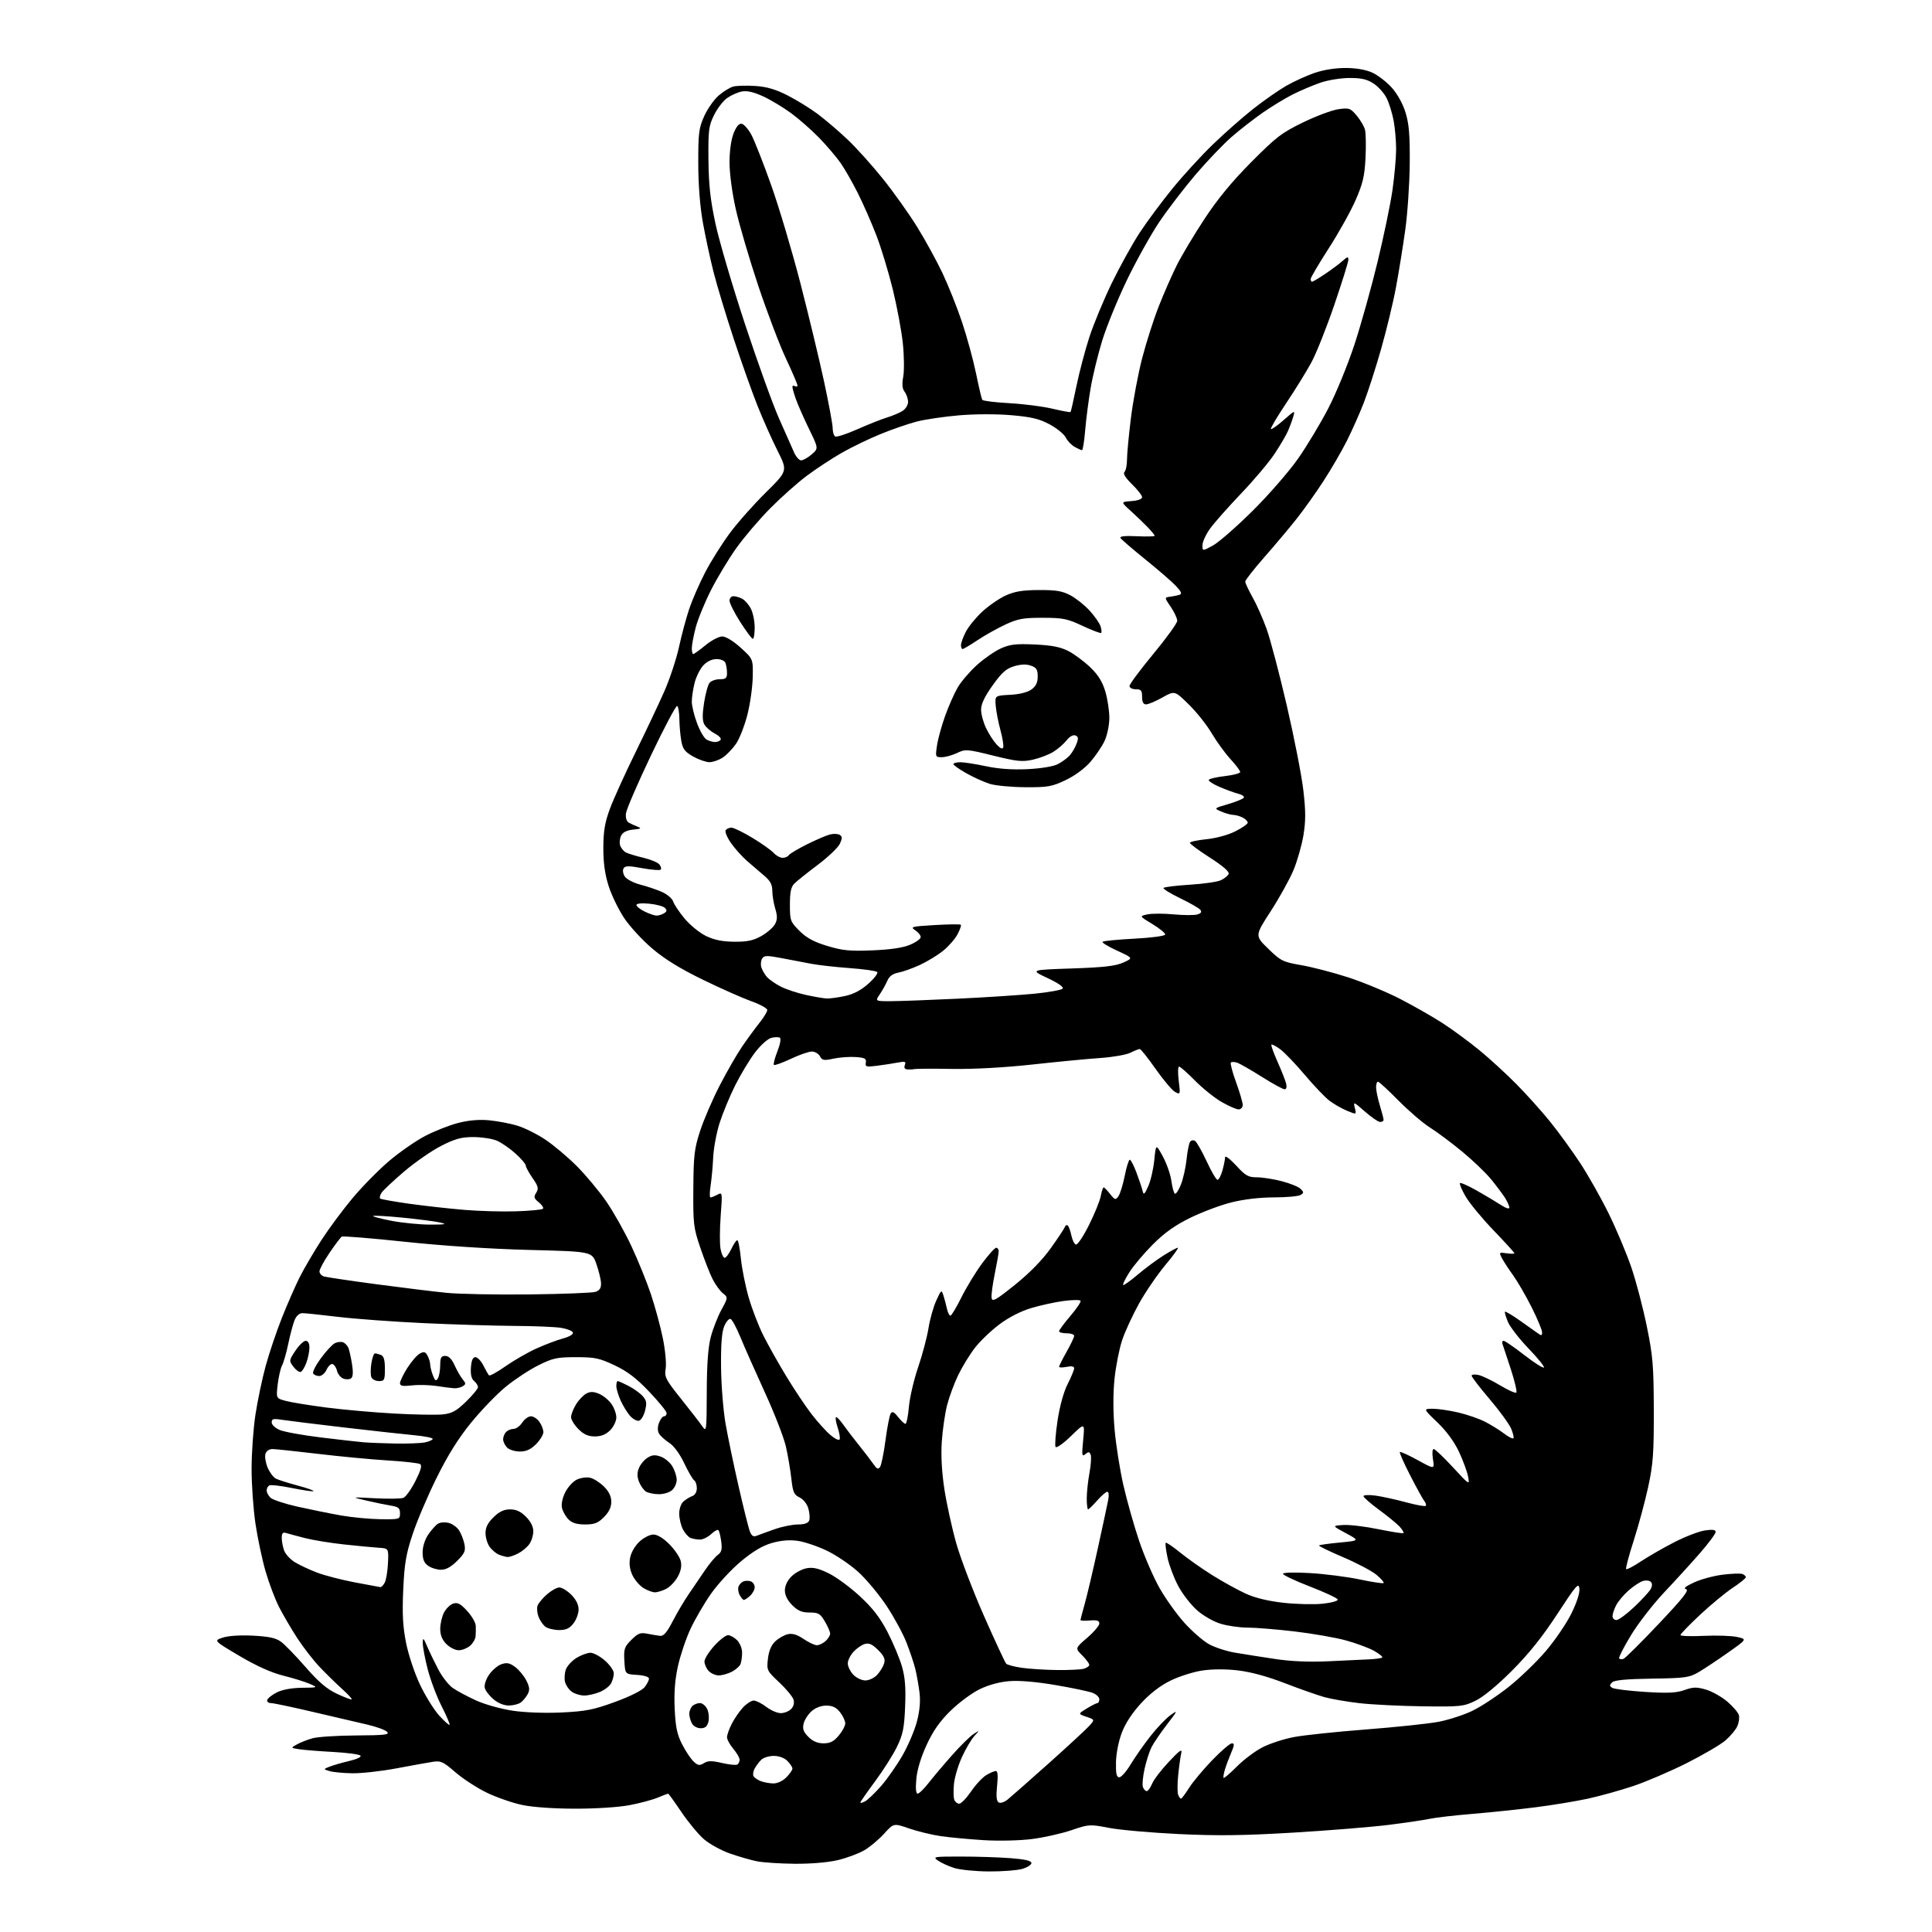 <?xml version="1.0" encoding="UTF-8" standalone="no"?>
<svg 
  version="1.1" 
  xmlns="http://www.w3.org/2000/svg" 
  xmlns:xlink="http://www.w3.org/1999/xlink" 
  xmlns:svg="http://www.w3.org/2000/svg"
  xmlns:rdf="http://www.w3.org/1999/02/22-rdf-syntax-ns#"
  xmlns:cc="http://creativecommons.org/ns#"
  xmlns:dc="http://purl.org/dc/elements/1.1/"
  viewBox="0 0 768 768"
  width="768"
  height="768"
>
<style>svg {background-color: white; }</style>"
<path stroke="none" fill="black" fill-rule="evenodd" d="M393.00,743.93C387.77,743.89 381.64,743.28 379.37,742.57C377.10,741.86 374.19,740.54 372.90,739.64C370.67,738.08 371.11,738.00 382.03,738.01C388.34,738.01 397.21,738.30 401.75,738.65C407.54,739.10 410.00,739.69 410.00,740.60C410.00,741.32 408.31,742.37 406.25,742.95C404.19,743.52 398.23,743.96 393.00,743.93zM316.00,740.88C310.23,740.82 303.48,740.39 301.00,739.91C298.52,739.42 293.66,738.03 290.19,736.81C286.72,735.59 282.08,733.05 279.89,731.17C277.69,729.29 273.66,724.43 270.92,720.38C268.18,716.32 265.78,713.00 265.59,713.00C265.40,713.00 263.55,713.71 261.47,714.58C259.39,715.45 254.35,716.80 250.26,717.58C245.97,718.40 236.83,718.99 228.66,718.98C220.05,718.97 211.77,718.39 207.53,717.49C203.69,716.68 197.39,714.49 193.53,712.63C189.66,710.76 184.05,707.11 181.05,704.52C176.20,700.31 175.20,699.85 172.05,700.35C170.10,700.65 163.59,701.82 157.58,702.95C151.57,704.08 143.70,704.96 140.08,704.90C136.46,704.85 132.38,704.46 131.00,704.04C128.50,703.28 128.50,703.28 131.00,702.28C132.38,701.73 135.90,700.71 138.83,700.02C141.97,699.28 143.79,698.39 143.27,697.87C142.77,697.37 137.90,696.73 132.44,696.43C126.97,696.14 120.93,695.65 119.02,695.36C115.53,694.82 115.53,694.82 118.02,693.43C119.38,692.67 122.16,691.57 124.20,691.00C126.23,690.42 134.04,689.91 141.56,689.87C153.14,689.80 155.00,689.58 153.84,688.41C153.08,687.65 149.55,686.37 145.98,685.55C142.42,684.74 132.75,682.48 124.50,680.54C116.25,678.59 108.67,677.00 107.67,677.00C106.66,677.00 106.01,676.44 106.23,675.75C106.44,675.06 108.17,673.71 110.06,672.75C112.21,671.66 115.94,670.97 120.00,670.92C126.50,670.84 126.50,670.84 123.07,669.34C121.18,668.52 116.43,667.04 112.51,666.07C107.82,664.89 101.89,662.22 95.15,658.23C84.92,652.18 84.92,652.18 88.58,650.97C90.81,650.24 95.55,649.94 100.65,650.20C107.04,650.54 109.70,651.13 111.77,652.67C113.27,653.79 117.65,658.31 121.50,662.72C126.68,668.66 129.92,671.42 133.97,673.32C136.98,674.73 139.61,675.72 139.81,675.52C140.01,675.32 138.27,673.43 135.93,671.33C133.59,669.22 129.62,665.33 127.09,662.67C124.57,660.02 120.55,654.84 118.16,651.17C115.78,647.50 112.52,641.93 110.92,638.80C109.33,635.66 106.91,629.27 105.56,624.61C104.21,619.94 102.40,611.42 101.55,605.68C100.70,599.94 100.00,590.13 100.01,583.87C100.01,577.62 100.69,568.00 101.52,562.50C102.35,557.00 104.18,548.25 105.59,543.06C107.01,537.88 109.93,529.19 112.10,523.75C114.26,518.32 117.43,511.09 119.14,507.69C120.85,504.29 124.72,497.68 127.74,493.00C130.77,488.32 136.38,480.77 140.21,476.20C144.04,471.64 150.52,465.05 154.61,461.57C158.70,458.08 165.12,453.61 168.89,451.63C172.66,449.64 178.62,447.29 182.12,446.39C186.39,445.30 190.48,444.95 194.50,445.34C197.80,445.66 202.82,446.61 205.65,447.47C208.48,448.32 213.48,450.81 216.76,453.00C220.04,455.19 225.65,459.91 229.24,463.50C232.83,467.09 238.11,473.42 240.98,477.56C243.84,481.70 248.33,489.68 250.96,495.29C253.59,500.91 257.10,509.55 258.76,514.50C260.41,519.46 262.54,527.29 263.48,531.92C264.43,536.55 264.94,541.99 264.62,544.01C264.07,547.39 264.55,548.32 270.76,556.10C274.47,560.74 278.26,565.65 279.20,567.01C280.83,569.40 280.90,568.87 280.95,553.46C280.98,542.43 281.48,535.58 282.53,531.53C283.38,528.30 285.28,523.43 286.75,520.71C289.44,515.77 289.44,515.77 287.33,514.07C286.17,513.13 284.34,510.59 283.25,508.43C282.16,506.27 279.98,500.68 278.39,496.00C275.68,488.03 275.51,486.56 275.61,472.50C275.70,459.21 276.01,456.59 278.33,449.50C279.76,445.10 283.25,437.01 286.08,431.53C288.91,426.05 292.92,419.07 295.00,416.03C297.08,412.99 300.18,408.75 301.89,406.61C303.60,404.47 305.00,402.17 305.00,401.50C305.00,400.82 302.19,399.27 298.75,398.04C295.31,396.82 286.65,392.98 279.50,389.50C270.55,385.16 264.27,381.30 259.37,377.14C255.44,373.82 250.38,368.33 248.12,364.95C245.87,361.57 243.07,355.81 241.92,352.15C240.45,347.52 239.82,342.92 239.84,337.00C239.86,330.37 240.44,326.96 242.45,321.50C243.88,317.65 248.45,307.56 252.62,299.08C256.78,290.59 261.95,279.66 264.10,274.78C266.25,269.89 268.86,261.98 269.91,257.20C270.95,252.41 272.79,245.57 273.99,242.00C275.19,238.43 278.04,231.92 280.31,227.54C282.58,223.16 286.99,216.15 290.09,211.96C293.19,207.77 299.65,200.49 304.43,195.77C313.12,187.19 313.12,187.19 309.06,179.13C306.83,174.69 303.25,166.64 301.09,161.23C298.94,155.83 294.66,143.78 291.59,134.45C288.52,125.13 284.93,113.22 283.61,108.00C282.29,102.78 280.40,94.00 279.41,88.50C278.27,82.18 277.59,73.53 277.57,65.00C277.55,52.94 277.80,50.94 279.90,46.24C281.19,43.35 283.78,39.65 285.64,38.01C287.51,36.37 290.16,34.75 291.54,34.40C292.92,34.05 296.85,33.95 300.28,34.18C304.76,34.47 308.32,35.51 313.00,37.89C316.57,39.70 321.98,43.03 325.00,45.28C328.02,47.54 333.38,52.11 336.90,55.44C340.42,58.77 346.77,65.84 351.02,71.14C355.27,76.44 361.35,84.99 364.54,90.14C367.73,95.29 372.27,103.55 374.62,108.50C376.97,113.45 380.49,122.27 382.44,128.11C384.39,133.94 386.89,143.09 387.99,148.44C389.09,153.80 390.20,158.52 390.46,158.94C390.73,159.36 395.56,159.96 401.22,160.27C406.87,160.58 414.59,161.57 418.37,162.47C422.14,163.36 425.38,163.96 425.55,163.78C425.72,163.61 426.78,158.97 427.90,153.48C429.03,147.99 431.34,139.22 433.04,134.00C434.74,128.78 438.76,119.10 441.97,112.50C445.18,105.90 450.15,96.93 453.00,92.57C455.86,88.20 461.70,80.33 465.98,75.07C470.26,69.80 477.53,61.86 482.13,57.42C486.73,52.98 493.94,46.62 498.15,43.30C502.36,39.98 508.29,35.84 511.32,34.10C514.35,32.37 519.41,30.06 522.57,28.98C526.07,27.77 530.89,27.01 534.91,27.02C539.11,27.04 542.95,27.70 545.50,28.87C547.70,29.87 551.17,32.54 553.21,34.80C555.46,37.30 557.63,41.20 558.71,44.71C560.11,49.24 560.48,53.65 560.39,65.00C560.33,72.97 559.52,84.90 558.60,91.50C557.68,98.10 556.02,108.33 554.92,114.24C553.83,120.15 551.16,131.17 549.01,138.74C546.85,146.31 543.75,155.94 542.11,160.15C540.47,164.36 537.47,171.11 535.44,175.15C533.42,179.19 529.28,186.32 526.25,191.00C523.22,195.68 518.44,202.42 515.62,205.99C512.81,209.56 507.01,216.46 502.75,221.31C498.49,226.16 495.00,230.61 495.00,231.20C495.00,231.78 496.30,234.56 497.89,237.38C499.49,240.20 502.00,245.88 503.49,250.00C504.98,254.12 508.59,267.85 511.53,280.50C514.46,293.15 517.42,308.28 518.10,314.13C519.07,322.48 519.07,326.33 518.13,332.07C517.46,336.09 515.67,342.35 514.14,345.99C512.61,349.62 508.54,356.95 505.09,362.28C498.82,371.96 498.82,371.96 504.14,377.13C509.13,381.99 509.92,382.39 517.28,383.67C521.59,384.41 529.96,386.59 535.88,388.50C541.79,390.42 551.04,394.25 556.42,397.01C561.81,399.78 569.43,404.12 573.36,406.66C577.29,409.20 583.84,414.01 587.93,417.35C592.01,420.69 598.70,426.81 602.80,430.96C606.90,435.11 612.97,441.88 616.29,446.00C619.61,450.12 624.93,457.45 628.11,462.28C631.29,467.11 636.41,476.17 639.49,482.43C642.56,488.68 646.61,498.32 648.49,503.83C650.37,509.35 653.13,519.85 654.62,527.18C657.04,538.98 657.36,542.79 657.41,560.50C657.45,577.66 657.14,581.99 655.20,591.00C653.95,596.77 651.36,606.39 649.43,612.38C647.50,618.36 646.14,623.48 646.42,623.75C646.69,624.03 649.38,622.62 652.38,620.62C655.39,618.63 661.37,615.20 665.67,613.00C669.98,610.79 675.41,608.71 677.75,608.37C680.81,607.92 682.00,608.09 682.00,608.99C682.00,609.67 679.20,613.44 675.78,617.37C672.37,621.29 665.95,628.33 661.53,633.01C657.12,637.69 651.18,645.34 648.35,650.01C645.52,654.68 643.40,658.82 643.63,659.21C643.87,659.59 644.65,659.69 645.37,659.41C646.09,659.14 652.38,652.89 659.34,645.53C668.99,635.33 671.59,632.05 670.25,631.73C669.04,631.43 670.02,630.60 673.41,629.04C676.11,627.79 681.23,626.41 684.79,625.96C688.35,625.52 691.88,625.40 692.63,625.69C693.38,625.98 694.00,626.55 694.00,626.97C694.00,627.38 691.64,629.29 688.75,631.21C685.86,633.13 680.01,637.96 675.75,641.95C671.49,645.94 668.00,649.54 668.00,649.96C668.00,650.38 672.16,650.52 677.25,650.28C682.34,650.04 688.30,650.23 690.50,650.72C694.50,651.59 694.50,651.59 687.00,656.88C682.88,659.79 677.64,663.27 675.36,664.62C671.53,666.88 670.09,667.08 656.66,667.28C646.34,667.44 641.72,667.88 640.81,668.79C639.75,669.85 639.77,670.24 640.92,670.95C641.70,671.43 647.55,672.15 653.92,672.56C663.02,673.13 666.38,672.97 669.61,671.82C673.06,670.59 674.41,670.56 678.14,671.64C680.57,672.35 684.40,674.51 686.66,676.44C688.91,678.37 690.97,680.78 691.24,681.81C691.51,682.84 691.23,684.82 690.61,686.20C690.00,687.59 687.88,690.12 685.91,691.83C683.93,693.54 676.95,697.62 670.41,700.91C663.86,704.20 654.30,708.29 649.16,710.01C644.03,711.72 635.93,713.97 631.16,715.01C626.40,716.04 617.10,717.57 610.50,718.41C603.90,719.25 592.65,720.43 585.50,721.03C578.35,721.62 570.70,722.50 568.50,722.98C566.30,723.46 558.88,724.56 552.00,725.42C545.12,726.28 528.00,727.67 513.96,728.50C494.17,729.68 483.91,729.80 468.46,729.06C457.48,728.53 445.02,727.42 440.77,726.60C433.23,725.14 432.87,725.16 425.88,727.54C421.93,728.88 414.84,730.47 410.10,731.06C405.26,731.67 396.91,731.86 391.00,731.49C385.23,731.13 377.57,730.42 374.00,729.90C370.43,729.38 364.74,728.00 361.37,726.84C355.25,724.72 355.25,724.72 351.46,728.91C349.37,731.22 345.82,734.19 343.57,735.51C341.32,736.83 336.55,738.60 332.99,739.44C329.12,740.35 322.26,740.93 316.00,740.88zM343.91,716.05C344.96,715.48 347.83,712.73 350.28,709.93C352.73,707.13 356.58,701.61 358.83,697.67C361.08,693.72 363.65,687.65 364.54,684.16C365.63,679.90 365.95,676.12 365.50,672.66C365.14,669.82 364.40,665.70 363.87,663.50C363.33,661.30 361.76,656.58 360.36,653.00C358.97,649.42 355.40,642.84 352.42,638.36C349.45,633.88 344.43,627.85 341.26,624.95C338.09,622.05 332.45,618.22 328.71,616.43C324.98,614.64 319.72,612.87 317.02,612.50C313.71,612.05 310.36,612.34 306.74,613.39C303.03,614.47 299.22,616.75 294.43,620.76C290.62,623.96 285.31,629.71 282.63,633.54C279.95,637.37 276.29,643.65 274.49,647.50C272.69,651.35 270.44,658.02 269.49,662.32C268.29,667.78 267.90,672.91 268.20,679.32C268.55,686.66 269.15,689.50 271.21,693.50C272.63,696.25 274.69,699.32 275.80,700.32C277.49,701.85 278.13,701.94 279.82,700.88C281.42,699.88 282.92,699.87 287.01,700.81C289.85,701.47 292.59,701.75 293.09,701.44C293.59,701.13 294.00,700.27 294.00,699.52C294.00,698.77 292.88,696.82 291.50,695.18C290.12,693.55 289.00,691.47 289.00,690.57C289.00,689.66 289.85,687.25 290.90,685.21C291.94,683.17 293.94,680.26 295.35,678.75C296.75,677.24 298.67,676.00 299.61,676.00C300.54,676.00 302.79,677.12 304.59,678.50C306.39,679.88 308.99,681.00 310.36,681.00C311.73,681.00 313.58,680.28 314.46,679.39C315.47,678.39 315.83,676.99 315.44,675.64C315.09,674.47 312.54,671.38 309.77,668.78C304.85,664.18 304.75,663.95 305.26,659.42C305.61,656.32 306.57,654.01 308.14,652.50C309.44,651.26 311.68,649.97 313.13,649.63C315.00,649.20 316.81,649.74 319.42,651.51C321.44,652.88 323.82,654.00 324.72,654.00C325.61,654.00 327.17,653.26 328.17,652.35C329.18,651.43 330.00,650.11 330.00,649.40C330.00,648.69 329.06,646.51 327.90,644.56C326.06,641.43 325.32,641.00 321.82,641.00C318.76,641.00 317.17,640.33 314.92,638.08C313.02,636.17 312.00,634.13 312.00,632.21C312.00,630.38 312.98,628.29 314.61,626.66C316.05,625.22 318.75,623.76 320.62,623.41C323.18,622.93 325.35,623.43 329.42,625.42C332.39,626.87 337.96,630.96 341.79,634.51C346.92,639.26 349.82,643.02 352.79,648.73C355.00,653.00 357.58,659.15 358.52,662.38C359.79,666.77 360.11,670.83 359.80,678.38C359.46,686.87 358.94,689.43 356.61,694.28C355.08,697.46 351.16,703.65 347.91,708.04C344.66,712.42 342.00,716.25 342.00,716.54C342.00,716.83 342.86,716.61 343.91,716.05zM381.31,717.00C382.07,717.00 384.19,714.80 386.03,712.11C387.86,709.42 390.59,706.49 392.09,705.61C393.58,704.72 395.29,704.00 395.89,704.00C396.61,704.00 396.77,705.95 396.36,709.86C395.93,713.99 396.11,715.95 396.97,716.48C397.67,716.91 399.20,716.43 400.52,715.37C401.79,714.34 409.06,707.94 416.67,701.15C424.28,694.35 431.57,687.62 432.88,686.19C435.25,683.60 435.25,683.60 431.88,682.45C428.50,681.30 428.50,681.30 432.00,679.15C433.93,677.97 435.84,677.01 436.25,677.00C436.66,677.00 437.00,676.31 437.00,675.48C437.00,674.64 435.78,673.49 434.28,672.92C432.79,672.35 426.15,670.96 419.53,669.83C411.96,668.54 405.18,667.96 401.24,668.28C397.29,668.59 392.94,669.78 389.40,671.51C386.32,673.01 381.13,676.86 377.87,680.05C373.58,684.24 370.95,688.00 368.36,693.60C366.10,698.48 364.58,703.50 364.25,707.17C363.91,710.93 364.10,713.00 364.78,713.00C365.36,713.00 367.32,711.09 369.14,708.75C370.96,706.41 375.16,701.44 378.47,697.71C381.78,693.97 385.62,690.19 386.99,689.31C389.50,687.71 389.50,687.71 387.31,690.11C386.10,691.43 383.89,695.18 382.39,698.46C380.89,701.73 379.46,706.55 379.21,709.16C378.96,711.78 379.02,714.61 379.35,715.46C379.67,716.31 380.56,717.00 381.31,717.00zM469.46,715.00C469.74,715.00 471.18,713.09 472.65,710.75C474.12,708.41 478.25,703.46 481.82,699.75C485.40,696.04 488.94,693.00 489.68,693.00C490.76,693.00 490.71,693.73 489.41,696.75C488.53,698.81 487.40,701.82 486.92,703.43C486.43,705.05 486.20,706.54 486.41,706.74C486.62,706.95 489.03,704.88 491.76,702.14C494.50,699.41 499.09,695.97 501.97,694.52C504.85,693.06 510.42,691.26 514.35,690.51C518.28,689.76 531.17,688.40 543.00,687.49C554.83,686.57 567.77,685.21 571.76,684.46C575.75,683.71 581.83,681.74 585.26,680.09C588.69,678.45 595.17,674.18 599.67,670.61C604.16,667.05 610.82,660.63 614.47,656.35C618.11,652.08 622.69,645.36 624.63,641.43C626.82,636.99 628.04,633.22 627.83,631.47C627.54,628.96 626.54,630.12 619.07,641.57C613.14,650.65 607.78,657.36 601.07,664.09C595.11,670.06 589.61,674.59 586.50,676.09C581.79,678.36 580.58,678.49 565.61,678.29C556.87,678.17 545.62,677.62 540.61,677.06C535.60,676.49 529.25,675.40 526.50,674.64C523.75,673.87 516.63,671.37 510.68,669.07C503.65,666.36 497.09,664.58 491.97,664.00C487.06,663.44 481.71,663.47 477.79,664.08C474.33,664.61 468.73,666.40 465.34,668.05C461.32,670.00 457.27,673.10 453.68,676.98C450.15,680.79 447.37,685.01 445.96,688.72C444.67,692.09 443.70,697.00 443.62,700.50C443.53,705.09 443.84,706.50 444.93,706.50C445.72,706.50 447.74,704.21 449.43,701.41C451.12,698.60 454.64,693.57 457.26,690.21C459.88,686.86 463.48,683.08 465.26,681.82C468.33,679.63 468.26,679.82 463.89,685.51C461.36,688.80 458.60,692.85 457.76,694.50C456.92,696.15 455.67,700.05 454.98,703.16C454.29,706.28 453.99,709.54 454.33,710.41C454.66,711.29 455.35,712.00 455.85,712.00C456.35,712.00 457.31,710.67 457.98,709.05C458.65,707.43 461.66,703.49 464.67,700.30C469.05,695.65 470.02,694.99 469.55,697.00C469.23,698.38 468.69,702.28 468.35,705.67C468.00,709.07 468.00,712.55 468.33,713.42C468.66,714.29 469.17,715.00 469.46,715.00zM307.30,708.94C308.99,708.98 311.05,708.04 312.55,706.55C313.90,705.20 315.00,703.62 315.00,703.05C315.00,702.47 314.10,701.10 313.00,700.00C311.78,698.78 309.67,698.00 307.57,698.00C305.69,698.00 303.43,698.71 302.56,699.58C301.70,700.45 300.52,702.03 299.95,703.10C299.38,704.17 299.20,705.51 299.56,706.09C299.91,706.67 301.17,707.53 302.35,708.01C303.53,708.48 305.76,708.90 307.30,708.94zM327.37,693.00C330.00,693.00 331.44,692.27 333.41,689.92C334.83,688.23 336.00,686.04 336.00,685.06C336.00,684.07 335.07,682.08 333.93,680.63C332.42,678.72 330.93,678.00 328.48,678.00C326.40,678.00 324.15,678.86 322.59,680.25C321.21,681.49 319.79,683.71 319.44,685.20C318.95,687.28 319.39,688.48 321.36,690.45C323.11,692.20 324.99,693.00 327.37,693.00zM278.52,687.00C277.12,687.00 275.63,686.17 275.04,685.07C274.47,684.00 274.00,682.29 274.00,681.27C274.00,680.24 274.54,678.86 275.20,678.20C275.86,677.54 277.22,677.00 278.22,677.00C279.22,677.00 280.54,678.09 281.15,679.43C281.76,680.76 281.96,683.01 281.61,684.43C281.13,686.31 280.31,687.00 278.52,687.00zM178.70,685.64C178.92,685.41 177.51,682.07 175.54,678.22C173.58,674.37 171.08,667.72 169.99,663.45C168.89,659.18 168.03,654.51 168.06,653.09C168.10,650.82 168.32,650.99 169.82,654.50C170.76,656.70 172.75,660.82 174.24,663.66C175.73,666.50 178.30,669.79 179.95,670.97C181.61,672.14 185.80,674.39 189.27,675.97C192.81,677.57 199.24,679.36 203.92,680.05C208.82,680.77 216.83,681.05 223.38,680.73C232.88,680.27 235.95,679.67 244.50,676.54C250.35,674.41 255.22,671.98 256.23,670.70C257.18,669.49 257.97,667.96 257.98,667.30C257.99,666.58 256.11,665.99 253.25,665.80C248.50,665.50 248.50,665.50 248.20,660.23C247.92,655.47 248.20,654.65 250.98,651.87C253.58,649.27 254.57,648.88 257.28,649.42C259.05,649.77 261.35,650.16 262.40,650.28C263.79,650.44 265.11,648.92 267.40,644.49C269.10,641.19 271.96,636.35 273.75,633.74C275.54,631.13 278.44,626.86 280.21,624.25C281.97,621.64 284.27,618.88 285.32,618.11C286.83,617.02 287.12,615.91 286.70,612.78C286.41,610.61 285.90,608.57 285.58,608.25C285.26,607.92 283.95,608.64 282.68,609.83C281.41,611.02 279.42,612.00 278.27,612.00C277.11,612.00 275.44,611.72 274.54,611.38C273.65,611.04 272.27,609.48 271.46,607.93C270.66,606.37 270.00,603.57 270.00,601.70C270.00,599.71 270.72,597.69 271.75,596.81C272.71,595.98 274.29,595.02 275.25,594.68C276.28,594.32 277.00,593.04 277.00,591.59C277.00,590.23 276.53,588.83 275.96,588.47C275.39,588.12 273.60,585.06 271.99,581.67C270.18,577.85 267.88,574.74 265.96,573.50C264.26,572.40 262.45,570.74 261.93,569.82C261.35,568.76 261.37,567.17 261.98,565.57C262.51,564.15 263.41,563.00 263.98,563.00C264.54,563.00 265.00,562.44 265.00,561.75C265.00,561.06 261.89,557.23 258.09,553.24C252.98,547.86 249.41,545.14 244.34,542.74C238.29,539.88 236.51,539.50 228.99,539.50C221.39,539.50 219.77,539.85 213.99,542.74C210.42,544.52 204.61,548.34 201.07,551.24C197.53,554.13 191.34,560.55 187.30,565.50C182.19,571.77 178.02,578.44 173.54,587.50C170.00,594.65 165.70,604.77 163.98,610.00C161.38,617.87 160.75,621.65 160.29,632.03C159.86,641.56 160.13,646.60 161.41,653.03C162.34,657.75 164.79,665.10 166.94,669.64C169.06,674.11 172.48,679.63 174.54,681.91C176.60,684.19 178.47,685.87 178.70,685.64zM202.33,677.97C200.37,677.99 198.02,677.05 196.20,675.51C194.57,674.14 193.00,672.12 192.72,671.02C192.41,669.86 193.12,667.64 194.38,665.77C195.58,663.99 197.79,662.10 199.28,661.57C201.45,660.81 202.56,661.02 204.75,662.63C206.26,663.74 208.27,666.14 209.20,667.98C210.53,670.59 210.66,671.77 209.79,673.41C209.17,674.56 207.96,676.05 207.09,676.72C206.21,677.39 204.07,677.95 202.33,677.97zM232.25,674.00C230.71,674.00 228.50,673.34 227.34,672.52C226.18,671.71 224.95,669.94 224.61,668.59C224.27,667.24 224.44,664.98 224.97,663.57C225.51,662.16 227.42,660.10 229.23,659.00C231.03,657.91 233.50,657.01 234.72,657.00C235.93,657.00 238.52,658.40 240.47,660.10C242.41,661.81 244.00,664.09 244.00,665.17C244.00,666.25 243.51,668.04 242.92,669.15C242.33,670.26 240.31,671.81 238.45,672.58C236.59,673.36 233.80,674.00 232.25,674.00zM344.00,668.00C345.47,668.00 347.57,667.00 348.71,665.75C349.84,664.51 351.08,662.48 351.45,661.24C351.98,659.52 351.42,658.26 349.08,655.92C346.77,653.61 345.46,653.02 343.76,653.51C342.52,653.87 340.49,655.28 339.25,656.64C338.01,658.00 337.00,660.07 337.00,661.24C337.00,662.41 337.98,664.41 339.17,665.69C340.39,666.98 342.52,668.00 344.00,668.00zM285.70,666.00C284.39,666.00 282.57,665.18 281.65,664.17C280.74,663.17 280.02,661.48 280.04,660.42C280.06,659.36 281.81,656.59 283.93,654.25C286.04,651.91 288.50,650.00 289.39,650.00C290.27,650.00 291.90,650.90 293.00,652.00C294.10,653.10 295.00,655.31 295.00,656.92C295.00,658.52 294.72,660.56 294.38,661.46C294.04,662.35 292.48,663.73 290.93,664.54C289.37,665.34 287.02,666.00 285.70,666.00zM420.00,663.86C424.68,663.92 429.51,663.70 430.75,663.37C431.99,663.04 433.00,662.33 433.00,661.81C433.00,661.28 431.73,659.58 430.18,658.02C427.35,655.20 427.35,655.20 432.18,651.04C434.83,648.76 437.00,646.20 437.00,645.37C437.00,644.22 436.08,643.93 433.25,644.17C431.19,644.35 429.51,644.27 429.52,644.00C429.52,643.72 430.29,640.80 431.21,637.50C432.14,634.20 434.47,624.30 436.40,615.50C438.33,606.70 440.18,598.04 440.53,596.25C440.89,594.37 440.75,593.00 440.18,593.00C439.65,593.00 437.82,594.58 436.13,596.50C434.44,598.42 432.82,600.00 432.53,600.00C432.24,600.00 432.00,598.06 432.00,595.68C432.00,593.31 432.48,588.77 433.07,585.58C433.66,582.40 433.88,579.12 433.56,578.29C433.08,577.05 432.70,577.00 431.44,578.05C430.08,579.18 429.99,578.55 430.58,572.41C431.24,565.50 431.24,565.50 425.74,570.85C422.67,573.84 419.96,575.74 419.61,575.17C419.26,574.61 419.61,569.91 420.39,564.74C421.26,558.95 422.81,553.34 424.40,550.19C425.83,547.37 427.00,544.55 427.00,543.91C427.00,543.15 425.95,542.96 424.00,543.35C422.35,543.68 421.00,543.66 421.00,543.31C421.00,542.95 422.35,540.27 424.00,537.35C425.65,534.42 427.00,531.57 427.00,531.02C427.00,530.46 425.65,530.00 424.00,530.00C422.35,530.00 421.00,529.64 421.00,529.19C421.00,528.74 423.03,526.01 425.50,523.10C427.98,520.20 429.80,517.49 429.54,517.07C429.29,516.66 426.25,516.70 422.79,517.16C419.33,517.62 413.51,518.90 409.85,520.00C405.73,521.24 400.95,523.69 397.27,526.46C394.00,528.91 389.66,533.07 387.61,535.69C385.57,538.31 382.58,543.16 380.97,546.48C379.36,549.79 377.35,555.20 376.50,558.50C375.65,561.80 374.70,568.33 374.38,573.00C374.01,578.57 374.36,585.11 375.41,591.99C376.30,597.75 378.42,607.43 380.13,613.49C381.85,619.54 386.83,632.60 391.21,642.50C395.58,652.40 399.53,660.88 399.98,661.35C400.43,661.81 403.20,662.54 406.15,662.97C409.09,663.40 415.32,663.80 420.00,663.86zM528.00,660.38C534.33,660.08 541.62,659.73 544.21,659.62C546.81,659.50 549.17,659.17 549.45,658.88C549.74,658.59 548.28,657.40 546.20,656.23C544.12,655.07 539.07,653.19 534.96,652.07C530.86,650.95 521.65,649.35 514.51,648.51C507.36,647.68 499.00,647.00 495.94,647.00C492.87,647.00 488.10,646.33 485.33,645.50C482.43,644.65 478.39,642.34 475.82,640.08C473.37,637.91 469.97,633.52 468.29,630.32C466.60,627.12 464.71,622.07 464.09,619.10C463.47,616.14 463.15,613.51 463.39,613.27C463.63,613.03 466.25,614.81 469.21,617.22C472.17,619.63 477.94,623.69 482.04,626.24C486.14,628.80 492.06,632.06 495.18,633.49C498.90,635.19 504.10,636.45 510.18,637.13C515.31,637.70 522.34,637.87 525.80,637.50C529.33,637.13 531.96,636.38 531.77,635.82C531.59,635.27 526.61,632.95 520.72,630.67C514.82,628.39 510.00,626.11 510.00,625.61C510.00,625.08 514.48,624.96 520.75,625.32C526.66,625.67 535.55,626.81 540.50,627.85C545.45,628.90 549.73,629.54 550.00,629.28C550.27,629.02 549.02,627.56 547.21,626.04C545.40,624.52 539.42,621.36 533.92,619.01C528.42,616.67 524.10,614.56 524.33,614.34C524.55,614.11 528.28,613.59 532.62,613.18C540.50,612.42 540.50,612.42 535.00,609.46C529.50,606.50 529.50,606.50 534.00,606.21C536.48,606.06 542.77,606.81 548.00,607.89C553.22,608.96 557.68,609.66 557.91,609.43C558.13,609.20 557.46,608.06 556.41,606.90C555.36,605.75 551.69,602.73 548.25,600.21C544.81,597.68 542.00,595.22 542.00,594.75C542.00,594.27 544.14,594.17 546.75,594.52C549.36,594.88 554.80,596.07 558.84,597.16C562.88,598.26 566.43,598.91 566.73,598.60C567.04,598.30 566.81,597.47 566.24,596.77C565.67,596.07 563.13,591.48 560.61,586.57C558.09,581.66 556.22,577.44 556.46,577.20C556.71,576.96 559.91,578.42 563.59,580.44C570.27,584.11 570.27,584.11 569.62,580.06C569.26,577.76 569.38,576.00 569.91,576.00C570.42,576.00 573.86,579.26 577.54,583.25C584.15,590.39 584.24,590.45 583.60,587.00C583.24,585.08 581.62,580.66 580.00,577.18C578.10,573.12 575.03,568.93 571.39,565.43C565.73,560.00 565.73,560.00 569.62,560.01C571.75,560.02 576.33,560.70 579.78,561.51C583.24,562.33 587.96,563.96 590.28,565.14C592.60,566.32 595.97,568.41 597.78,569.78C599.58,571.16 601.29,572.04 601.59,571.75C601.88,571.46 601.47,569.71 600.68,567.86C599.88,566.01 596.03,560.74 592.12,556.14C588.20,551.54 585.00,547.37 585.00,546.87C585.00,546.37 586.24,546.24 587.75,546.58C589.26,546.92 593.12,548.78 596.32,550.70C599.51,552.63 602.41,553.92 602.76,553.57C603.11,553.22 602.12,549.02 600.56,544.22C599.00,539.42 597.52,534.94 597.26,534.25C597.00,533.56 597.21,533.00 597.72,533.00C598.24,533.00 601.91,535.53 605.88,538.61C609.86,541.70 613.38,543.95 613.72,543.61C614.06,543.28 611.32,539.89 607.65,536.08C603.97,532.27 600.27,527.50 599.42,525.47C598.58,523.44 598.05,521.62 598.25,521.42C598.45,521.22 601.01,522.73 603.94,524.78C606.87,526.83 610.11,529.12 611.13,529.87C612.76,531.06 613.00,531.03 613.00,529.60C613.00,528.70 611.15,524.25 608.88,519.73C606.61,515.20 603.30,509.48 601.52,507.00C599.73,504.52 597.72,501.43 597.03,500.12C595.84,497.83 595.91,497.76 598.90,498.20C600.60,498.45 602.00,498.44 602.00,498.18C602.00,497.92 598.28,493.83 593.73,489.10C589.18,484.37 584.19,478.33 582.64,475.67C581.09,473.02 580.07,470.60 580.36,470.31C580.66,470.01 583.73,471.38 587.20,473.36C590.66,475.33 594.96,477.90 596.75,479.07C598.59,480.27 600.00,480.70 600.00,480.06C600.00,479.44 599.23,477.71 598.30,476.21C597.36,474.72 594.85,471.38 592.73,468.78C590.60,466.18 585.41,461.21 581.18,457.73C576.96,454.25 571.22,449.96 568.43,448.21C565.64,446.46 560.02,441.64 555.94,437.51C551.87,433.38 548.19,430.00 547.77,430.00C547.34,430.00 547.00,431.01 547.01,432.25C547.02,433.49 547.69,436.71 548.51,439.41C549.33,442.11 550.00,444.70 550.00,445.16C550.00,445.62 549.39,446.00 548.64,446.00C547.89,446.00 545.17,444.14 542.59,441.87C538.06,437.88 537.92,437.83 538.57,440.43C539.25,443.13 539.25,443.13 535.43,441.53C533.33,440.66 530.19,438.85 528.45,437.53C526.71,436.20 522.30,431.58 518.65,427.25C515.00,422.93 510.62,418.36 508.93,417.10C507.23,415.85 505.65,415.02 505.41,415.25C505.18,415.49 506.27,418.57 507.85,422.09C509.42,425.62 510.96,429.51 511.26,430.75C511.60,432.14 511.35,433.00 510.62,433.00C509.96,433.00 505.86,430.75 501.50,428.00C497.15,425.25 492.75,422.74 491.72,422.41C490.69,422.08 489.59,422.07 489.28,422.38C488.97,422.70 489.91,426.23 491.36,430.23C492.82,434.23 494.01,438.29 494.00,439.25C494.00,440.21 493.27,441.00 492.37,441.00C491.48,441.00 488.44,439.68 485.62,438.06C482.80,436.44 478.04,432.61 475.03,429.56C472.03,426.50 469.18,424.00 468.71,424.00C468.24,424.00 468.17,426.52 468.56,429.60C469.24,435.10 469.22,435.19 467.12,434.07C465.95,433.44 462.48,429.34 459.41,424.96C456.34,420.58 453.49,417.00 453.07,417.00C452.65,417.00 450.97,417.67 449.34,418.48C447.71,419.29 442.35,420.23 437.44,420.57C432.52,420.90 420.40,422.06 410.50,423.15C399.38,424.37 387.15,425.04 378.50,424.91C370.80,424.79 364.05,424.82 363.50,424.97C362.95,425.12 361.73,425.18 360.78,425.12C359.62,425.04 359.27,424.47 359.69,423.36C360.22,421.97 359.80,421.83 356.91,422.38C355.03,422.74 351.33,423.31 348.68,423.65C344.33,424.21 343.88,424.08 344.18,422.38C344.45,420.81 343.78,420.45 340.16,420.19C337.77,420.02 333.82,420.30 331.38,420.82C327.49,421.65 326.82,421.54 325.94,419.88C325.38,418.85 323.93,418.00 322.71,418.00C321.50,418.00 317.73,419.31 314.33,420.92C310.94,422.52 307.93,423.60 307.64,423.31C307.35,423.02 307.98,420.60 309.03,417.93C310.11,415.18 310.54,412.83 310.02,412.51C309.51,412.20 307.97,412.22 306.59,412.57C305.22,412.91 302.32,415.51 300.16,418.35C297.99,421.18 294.42,427.10 292.22,431.50C290.03,435.90 287.24,442.65 286.02,446.50C284.81,450.35 283.68,456.43 283.51,460.00C283.35,463.57 282.88,468.64 282.48,471.25C282.07,473.86 282.05,476.00 282.44,476.00C282.82,476.00 284.05,475.51 285.17,474.91C287.17,473.84 287.19,473.98 286.48,483.38C286.09,488.64 286.06,494.53 286.43,496.47C286.79,498.41 287.53,500.00 288.06,500.00C288.60,500.00 289.78,498.43 290.70,496.50C291.62,494.57 292.69,493.00 293.08,493.00C293.48,493.00 294.12,496.26 294.51,500.25C294.91,504.24 296.31,511.23 297.62,515.79C298.94,520.35 301.57,527.17 303.48,530.95C305.38,534.74 309.48,542.02 312.59,547.14C315.69,552.26 320.19,559.00 322.59,562.11C324.98,565.23 328.40,569.00 330.18,570.50C332.04,572.06 333.58,572.76 333.79,572.12C334.00,571.51 333.63,569.41 332.98,567.44C332.33,565.48 332.02,563.65 332.29,563.38C332.56,563.11 333.83,564.37 335.11,566.19C336.39,568.01 339.25,571.76 341.47,574.51C343.69,577.27 346.27,580.65 347.21,582.01C348.57,584.00 349.10,584.22 349.84,583.12C350.36,582.36 351.33,577.58 352.00,572.50C352.67,567.42 353.60,562.65 354.05,561.92C354.69,560.89 355.38,561.21 357.01,563.29C358.19,564.78 359.50,566.00 359.93,566.00C360.36,566.00 360.98,562.96 361.30,559.25C361.63,555.54 363.28,548.45 364.97,543.50C366.66,538.55 368.51,531.59 369.08,528.02C369.65,524.45 371.04,519.50 372.17,517.02C374.15,512.67 374.26,512.59 375.03,515.00C375.47,516.38 376.10,518.74 376.43,520.25C376.77,521.76 377.38,523.00 377.80,523.00C378.22,523.00 380.18,519.74 382.16,515.75C384.14,511.76 387.84,505.69 390.38,502.25C392.92,498.81 395.45,496.00 396.00,496.00C396.55,496.00 397.00,496.63 397.00,497.39C397.00,498.16 396.29,502.20 395.43,506.38C394.57,510.56 394.00,514.87 394.18,515.96C394.45,517.64 395.84,516.85 403.48,510.72C409.25,506.08 414.31,500.91 417.64,496.26C420.49,492.28 423.03,488.46 423.28,487.76C423.52,487.07 424.06,486.81 424.48,487.20C424.89,487.58 425.53,489.35 425.89,491.12C426.25,492.90 427.06,494.52 427.69,494.73C428.31,494.94 430.65,491.47 432.87,487.01C435.10,482.56 437.22,477.36 437.57,475.46C437.93,473.56 438.45,472.00 438.72,472.00C438.99,472.00 440.14,473.18 441.28,474.63C443.16,477.02 443.45,477.10 444.57,475.57C445.25,474.64 446.38,470.98 447.09,467.44C447.79,463.90 448.70,461.00 449.11,461.00C449.52,461.00 450.74,463.36 451.81,466.25C452.89,469.14 453.98,472.40 454.23,473.50C454.61,475.12 455.03,474.75 456.45,471.53C457.42,469.35 458.50,464.66 458.85,461.11C459.50,454.65 459.50,454.65 462.25,459.72C463.77,462.51 465.29,466.87 465.64,469.42C465.99,471.97 466.62,474.26 467.03,474.52C467.45,474.78 468.52,473.15 469.42,470.91C470.31,468.67 471.32,464.22 471.66,461.02C471.99,457.81 472.61,454.64 473.02,453.97C473.44,453.29 474.33,453.09 475.02,453.51C475.70,453.93 477.79,457.59 479.66,461.64C481.53,465.69 483.48,469.00 483.98,469.00C484.49,469.00 485.37,467.31 485.95,465.25C486.52,463.19 486.99,460.83 486.99,460.02C487.00,459.21 488.95,460.67 491.34,463.27C495.11,467.38 496.20,468.00 499.63,468.00C501.80,468.00 506.26,468.70 509.54,469.55C512.82,470.40 516.17,471.76 517.00,472.58C518.33,473.91 518.33,474.18 517.00,475.02C516.17,475.54 511.41,475.98 506.41,475.98C500.69,475.99 494.39,476.74 489.41,477.99C485.06,479.09 477.73,481.84 473.12,484.11C467.13,487.05 462.91,490.05 458.34,494.62C454.82,498.14 450.61,503.12 448.98,505.69C447.35,508.26 446.22,510.55 446.46,510.80C446.71,511.04 449.29,509.21 452.20,506.74C455.12,504.26 459.73,500.83 462.45,499.12C465.17,497.40 467.76,496.00 468.20,496.00C468.65,496.00 466.42,499.09 463.26,502.86C460.09,506.64 455.40,513.50 452.82,518.11C450.25,522.73 447.21,529.31 446.07,532.74C444.92,536.17 443.56,543.08 443.04,548.10C442.44,553.89 442.45,561.26 443.07,568.26C443.60,574.33 445.17,584.29 446.57,590.40C447.96,596.50 450.79,606.50 452.85,612.61C454.92,618.72 458.60,627.19 461.03,631.43C463.45,635.67 467.86,641.82 470.82,645.09C473.77,648.36 478.06,652.12 480.35,653.45C482.63,654.78 487.43,656.37 491.00,656.97C494.57,657.57 501.77,658.71 507.00,659.49C513.25,660.43 520.43,660.73 528.00,660.38zM182.34,656.00C181.00,656.00 178.80,654.90 177.45,653.55C175.76,651.85 175.00,649.98 175.00,647.50C175.00,645.52 175.67,642.60 176.49,641.02C177.31,639.44 178.97,637.83 180.18,637.44C181.91,636.89 183.09,637.52 185.69,640.36C187.51,642.34 189.05,644.99 189.12,646.24C189.18,647.48 189.15,649.40 189.05,650.50C188.96,651.60 187.96,653.29 186.83,654.25C185.70,655.21 183.68,656.00 182.34,656.00zM222.18,647.97C220.15,647.95 217.73,647.35 216.79,646.64C215.85,645.92 214.62,644.14 214.07,642.68C213.51,641.21 213.34,639.23 213.69,638.26C214.04,637.29 215.72,635.28 217.42,633.79C219.11,632.30 221.32,631.06 222.33,631.04C223.33,631.02 225.47,632.32 227.08,633.92C228.98,635.83 230.00,637.87 230.00,639.79C230.00,641.41 229.07,643.92 227.93,645.37C226.35,647.37 224.98,647.99 222.18,647.97zM642.56,644.00C643.42,644.00 646.61,641.65 649.65,638.77C652.69,635.90 655.62,632.70 656.18,631.67C656.84,630.42 656.85,629.45 656.19,628.79C655.65,628.25 654.23,628.11 653.03,628.49C651.84,628.87 649.30,630.55 647.38,632.24C645.47,633.92 643.25,636.56 642.45,638.10C641.65,639.64 641.00,641.60 641.00,642.45C641.00,643.30 641.70,644.00 642.56,644.00zM295.71,636.00C295.36,636.00 294.61,635.13 294.04,634.07C293.47,633.01 293.27,631.47 293.58,630.65C293.90,629.83 294.79,628.91 295.58,628.61C296.36,628.31 297.68,628.32 298.50,628.64C299.32,628.95 300.00,630.00 300.00,630.95C300.00,631.91 299.18,633.43 298.17,634.35C297.17,635.26 296.06,636.00 295.71,636.00zM260.30,632.97C259.31,632.96 257.27,632.18 255.76,631.25C254.25,630.31 252.29,628.03 251.41,626.17C250.33,623.90 250.03,621.64 250.48,619.23C250.87,617.16 252.43,614.47 254.18,612.83C255.85,611.27 258.34,610.00 259.72,610.00C261.30,610.00 263.66,611.42 266.05,613.82C268.15,615.92 270.19,618.91 270.58,620.47C271.07,622.42 270.72,624.36 269.45,626.73C268.43,628.61 266.36,630.79 264.85,631.58C263.34,632.36 261.29,632.99 260.30,632.97zM151.21,630.91C151.61,630.96 152.39,630.14 152.95,629.10C153.51,628.05 154.08,624.57 154.23,621.35C154.50,615.50 154.50,615.50 150.50,615.25C148.30,615.11 142.11,614.52 136.73,613.94C131.36,613.36 124.39,612.22 121.23,611.41C118.08,610.60 114.71,609.69 113.75,609.40C112.41,608.99 112.00,609.45 112.00,611.37C112.00,612.74 112.44,615.02 112.98,616.43C113.51,617.84 115.42,619.90 117.23,621.01C119.03,622.11 122.97,623.96 126.00,625.12C129.03,626.27 135.78,628.02 141.00,629.01C146.22,630.00 150.82,630.85 151.21,630.91zM175.32,624.00C173.74,624.00 171.44,623.30 170.22,622.44C168.59,621.30 168.00,619.88 168.00,617.09C168.00,614.80 168.89,611.99 170.25,609.99C171.49,608.17 173.22,606.24 174.10,605.70C174.97,605.15 176.88,605.00 178.33,605.37C179.79,605.73 181.65,607.06 182.47,608.32C183.30,609.58 184.26,612.03 184.61,613.78C185.15,616.51 184.74,617.46 181.72,620.48C179.32,622.88 177.28,624.00 175.32,624.00zM201.80,618.94C201.08,618.90 199.54,618.48 198.36,618.01C197.18,617.53 195.49,616.11 194.61,614.85C193.72,613.59 193.00,611.13 193.00,609.40C193.00,607.16 193.93,605.32 196.19,603.12C198.49,600.87 200.32,600.00 202.77,600.00C205.18,600.00 207.00,600.84 209.08,602.92C210.94,604.79 212.00,606.88 212.00,608.70C212.00,610.27 211.30,612.56 210.44,613.78C209.58,615.01 207.58,616.68 205.99,617.51C204.40,618.33 202.51,618.97 201.80,618.94zM300.77,610.50C301.72,610.11 304.93,608.94 307.91,607.90C310.88,606.85 315.06,606.00 317.19,606.00C319.77,606.00 321.26,605.48 321.66,604.44C321.99,603.59 321.85,601.45 321.34,599.69C320.80,597.81 319.37,595.99 317.84,595.26C315.61,594.18 315.17,593.17 314.57,587.76C314.19,584.32 313.22,578.58 312.40,575.00C311.59,571.42 307.83,561.75 304.04,553.50C300.26,545.25 295.90,535.39 294.34,531.58C292.78,527.78 291.00,524.50 290.39,524.29C289.77,524.09 288.65,525.40 287.89,527.21C286.92,529.51 286.54,534.41 286.63,543.50C286.70,550.65 287.51,560.77 288.43,566.00C289.35,571.23 291.69,582.48 293.64,591.00C295.58,599.52 297.59,607.56 298.11,608.85C298.79,610.55 299.52,611.00 300.77,610.50zM232.58,606.00C229.35,606.00 227.42,605.42 226.03,604.03C224.94,602.94 223.77,600.93 223.43,599.56C223.04,598.03 223.51,595.62 224.65,593.29C225.67,591.20 227.77,588.90 229.32,588.16C230.90,587.41 233.27,587.10 234.70,587.46C236.11,587.81 238.55,589.39 240.13,590.97C242.08,592.92 243.00,594.86 243.00,597.00C243.00,599.15 242.07,601.08 240.08,603.08C237.70,605.46 236.30,606.00 232.58,606.00zM151.25,603.91C158.84,604.00 159.00,603.95 159.00,601.55C159.00,599.48 158.40,598.99 155.25,598.48C153.19,598.15 148.80,597.24 145.50,596.47C139.50,595.08 139.50,595.08 149.05,595.58C154.30,595.86 159.39,595.79 160.35,595.42C161.31,595.05 163.46,592.04 165.13,588.74C167.32,584.41 167.84,582.52 166.99,581.99C166.33,581.59 160.56,580.94 154.15,580.55C147.74,580.16 135.30,578.99 126.50,577.94C117.70,576.90 109.52,576.03 108.32,576.02C107.03,576.01 105.88,576.79 105.52,577.93C105.19,578.99 105.57,581.43 106.37,583.35C107.17,585.27 108.66,587.26 109.67,587.78C110.67,588.29 114.54,589.52 118.26,590.51C121.98,591.50 124.83,592.50 124.60,592.74C124.36,592.97 120.53,592.42 116.09,591.52C111.65,590.61 107.56,590.15 107.01,590.49C106.45,590.84 106.00,591.73 106.00,592.49C106.00,593.24 106.67,594.53 107.49,595.34C108.30,596.16 113.14,597.77 118.24,598.91C123.33,600.05 131.10,601.63 135.50,602.41C139.90,603.18 146.99,603.86 151.25,603.91zM261.92,593.97C260.04,593.95 257.77,593.51 256.88,592.99C255.99,592.47 254.73,590.77 254.09,589.21C253.26,587.22 253.21,585.58 253.91,583.74C254.46,582.29 255.98,580.40 257.29,579.55C259.15,578.33 260.32,578.21 262.63,579.02C264.27,579.59 266.37,581.35 267.30,582.93C268.24,584.51 269.00,586.91 269.00,588.25C269.00,589.59 268.18,591.43 267.17,592.35C266.17,593.26 263.80,593.99 261.92,593.97zM206.65,577.00C204.72,577.00 202.44,576.29 201.57,575.43C200.71,574.56 200.00,573.08 200.00,572.13C200.00,571.18 200.54,569.86 201.20,569.20C201.86,568.54 203.20,568.00 204.18,568.00C205.15,568.00 206.69,566.88 207.59,565.50C208.49,564.12 210.05,563.00 211.06,563.00C212.06,563.00 213.59,564.00 214.44,565.22C215.30,566.44 216.00,568.28 216.00,569.30C216.00,570.32 214.68,572.47 213.08,574.08C210.96,576.20 209.19,577.00 206.65,577.00zM157.12,573.83C161.87,573.92 167.16,573.72 168.88,573.38C170.59,573.03 172.00,572.40 172.00,571.98C172.00,571.55 168.74,570.90 164.75,570.53C160.76,570.16 148.09,568.76 136.58,567.42C125.07,566.07 113.94,564.69 111.83,564.36C108.67,563.85 108.00,564.04 108.00,565.42C108.00,566.37 109.41,567.69 111.25,568.46C113.04,569.21 120.35,570.53 127.50,571.40C134.65,572.28 142.30,573.14 144.50,573.33C146.70,573.51 152.38,573.74 157.12,573.83zM236.47,571.00C233.80,571.00 232.08,570.23 229.92,568.08C228.32,566.47 227.00,564.33 227.00,563.33C227.01,562.32 227.88,560.07 228.95,558.31C230.02,556.56 231.86,554.61 233.04,553.98C234.66,553.11 235.89,553.13 238.12,554.05C239.73,554.72 241.94,556.51 243.03,558.04C244.11,559.56 245.00,562.00 245.00,563.45C245.00,564.92 243.91,567.18 242.55,568.55C240.84,570.25 238.98,571.00 236.47,571.00zM253.96,564.77C253.11,564.93 251.51,564.04 250.41,562.78C249.32,561.53 247.65,558.80 246.71,556.72C245.77,554.63 245.00,552.05 245.00,550.97C245.00,549.88 245.24,549.00 245.54,549.00C245.84,549.00 247.75,549.85 249.79,550.89C251.83,551.94 254.36,553.74 255.42,554.91C257.02,556.68 257.19,557.66 256.42,560.76C255.91,562.80 254.81,564.61 253.96,564.77zM176.00,562.25C179.67,561.86 181.37,560.93 185.25,557.18C187.86,554.65 190.00,552.05 190.00,551.41C190.00,550.77 189.30,549.67 188.45,548.96C187.40,548.09 187.00,546.35 187.20,543.59C187.41,540.75 187.96,539.50 189.00,539.50C189.82,539.50 191.25,541.00 192.16,542.83C193.08,544.66 194.08,546.42 194.40,546.73C194.72,547.05 197.68,545.41 200.98,543.09C204.29,540.78 209.81,537.60 213.25,536.04C216.69,534.49 221.44,532.69 223.81,532.05C226.35,531.37 227.97,530.40 227.73,529.69C227.52,529.04 225.35,528.20 222.92,527.82C220.49,527.45 212.20,527.11 204.50,527.07C196.80,527.02 180.60,526.53 168.50,525.97C156.40,525.40 141.03,524.28 134.34,523.47C127.65,522.66 121.29,522.00 120.21,522.00C119.00,522.00 117.80,523.07 117.11,524.75C116.49,526.26 115.37,530.46 114.61,534.09C113.86,537.71 112.75,541.60 112.14,542.73C111.54,543.86 110.75,547.28 110.39,550.32C109.74,555.85 109.74,555.85 113.62,556.89C115.75,557.46 122.99,558.64 129.70,559.51C136.42,560.38 148.57,561.46 156.70,561.91C164.84,562.36 173.53,562.51 176.00,562.25zM180.50,551.85C179.40,551.79 176.25,551.38 173.50,550.95C170.75,550.53 166.36,550.42 163.75,550.72C160.04,551.14 159.00,550.94 159.00,549.82C159.00,549.04 160.32,546.31 161.93,543.77C163.55,541.22 165.78,538.65 166.89,538.06C168.54,537.17 169.11,537.33 169.96,538.92C170.53,539.99 171.00,541.54 171.00,542.37C171.00,543.19 171.48,545.12 172.06,546.65C172.90,548.88 173.30,549.14 174.04,547.97C174.55,547.16 174.98,544.81 174.98,542.75C175.00,539.66 175.36,539.00 177.02,539.00C178.38,539.00 179.58,540.22 180.73,542.75C181.66,544.81 183.10,547.31 183.92,548.31C185.23,549.89 185.24,550.24 183.96,551.05C183.16,551.55 181.60,551.92 180.50,551.85zM139.60,547.88C139.00,548.36 137.61,548.43 136.52,548.03C135.44,547.64 134.30,546.26 134.00,544.98C133.69,543.70 132.90,542.47 132.24,542.25C131.57,542.02 130.50,543.00 129.85,544.42C129.21,545.84 127.88,547.00 126.90,547.00C125.92,547.00 124.83,546.54 124.49,545.98C124.14,545.42 125.51,542.71 127.53,539.96C129.54,537.21 132.02,534.53 133.03,533.99C134.03,533.45 135.53,533.27 136.35,533.58C137.17,533.90 138.14,534.91 138.51,535.83C138.87,536.75 139.51,539.64 139.93,542.25C140.44,545.39 140.33,547.30 139.60,547.88zM150.61,549.00C149.29,549.00 147.94,548.29 147.61,547.42C147.27,546.55 147.28,544.08 147.63,541.92C147.97,539.76 148.61,538.00 149.05,538.00C149.48,538.00 150.55,538.27 151.42,538.61C152.56,539.05 153.00,540.57 153.00,544.11C153.00,548.60 152.80,549.00 150.61,549.00zM119.56,545.34C118.97,545.57 117.66,544.65 116.65,543.31C114.85,540.92 114.86,540.81 117.42,536.94C118.86,534.77 120.70,533.00 121.51,533.00C122.46,533.00 123.00,533.98 123.00,535.68C123.00,537.15 122.47,539.84 121.81,541.64C121.16,543.45 120.14,545.11 119.56,545.34zM210.50,514.55C223.70,514.40 235.51,513.94 236.75,513.52C238.36,512.98 238.98,512.01 238.92,510.13C238.88,508.69 238.05,505.25 237.09,502.50C235.33,497.50 235.33,497.50 210.42,496.87C194.93,496.47 176.27,495.25 161.12,493.64C147.71,492.21 136.34,491.29 135.86,491.58C135.38,491.88 133.19,494.77 131.00,498.01C128.80,501.24 127.00,504.56 127.00,505.38C127.00,506.20 127.79,507.11 128.75,507.41C129.71,507.70 139.05,509.09 149.50,510.49C159.95,511.88 172.55,513.43 177.50,513.92C182.45,514.41 197.30,514.70 210.50,514.55zM171.00,486.80C177.07,486.80 177.83,486.64 175.00,485.98C173.07,485.53 166.38,484.66 160.12,484.04C153.87,483.42 148.55,483.12 148.31,483.36C148.07,483.60 151.39,484.47 155.69,485.30C159.98,486.12 166.88,486.80 171.00,486.80zM205.33,481.51C210.73,481.33 215.46,480.88 215.83,480.50C216.20,480.13 215.47,478.99 214.21,477.97C212.25,476.38 212.09,475.82 213.15,474.13C214.20,472.45 213.98,471.58 211.69,468.28C210.21,466.14 209.00,463.91 209.00,463.31C209.00,462.72 207.15,460.56 204.89,458.52C202.63,456.48 199.27,454.17 197.42,453.40C195.58,452.63 191.41,452.00 188.17,452.00C183.40,452.00 180.94,452.67 175.38,455.50C171.60,457.42 164.94,462.04 160.59,465.75C156.24,469.46 152.21,473.27 151.63,474.20C151.05,475.14 150.81,476.14 151.10,476.43C151.39,476.72 156.62,477.65 162.73,478.51C168.83,479.36 178.70,480.46 184.66,480.95C190.62,481.45 199.92,481.70 205.33,481.51zM354.18,397.98C357.66,397.97 369.73,397.52 381.00,396.98C392.27,396.44 405.98,395.54 411.46,394.99C416.94,394.43 421.85,393.55 422.38,393.02C422.99,392.41 420.82,390.88 416.42,388.80C409.50,385.54 409.50,385.54 426.00,384.98C438.80,384.55 443.40,384.02 446.50,382.64C450.50,380.85 450.50,380.85 444.09,377.91C440.57,376.30 437.96,374.71 438.30,374.37C438.63,374.04 444.33,373.48 450.97,373.13C457.74,372.78 463.10,372.06 463.19,371.50C463.27,370.95 460.99,369.08 458.12,367.34C452.89,364.18 452.89,364.18 456.07,363.49C457.81,363.10 462.54,363.10 466.58,363.48C470.61,363.85 474.86,363.86 476.01,363.50C477.49,363.03 477.82,362.48 477.12,361.64C476.57,360.98 472.97,358.92 469.11,357.05C465.25,355.19 462.28,353.35 462.51,352.98C462.74,352.61 467.37,352.04 472.80,351.70C478.24,351.37 483.85,350.57 485.28,349.92C486.72,349.26 488.12,348.12 488.41,347.38C488.74,346.51 486.08,344.20 480.96,340.92C476.58,338.11 473.00,335.46 473.00,335.04C473.00,334.62 475.97,333.97 479.61,333.60C483.48,333.20 488.25,331.90 491.11,330.44C493.80,329.08 496.00,327.54 496.00,327.02C496.00,326.50 495.13,325.60 494.07,325.04C493.00,324.47 491.31,323.98 490.32,323.95C489.32,323.93 487.15,323.33 485.50,322.61C482.50,321.32 482.50,321.32 488.20,319.65C491.33,318.73 494.14,317.58 494.44,317.09C494.74,316.61 493.75,315.90 492.24,315.53C490.73,315.15 487.37,313.92 484.76,312.80C482.16,311.68 480.25,310.41 480.51,309.98C480.78,309.55 483.70,308.88 487.00,308.50C490.30,308.12 493.00,307.39 493.00,306.88C493.00,306.37 491.25,304.05 489.11,301.73C486.97,299.40 483.63,294.80 481.68,291.50C479.74,288.20 475.63,283.03 472.55,280.01C466.95,274.52 466.95,274.52 462.08,277.26C459.40,278.77 456.48,280.00 455.60,280.00C454.49,280.00 454.00,279.09 454.00,277.00C454.00,274.47 453.61,274.00 451.50,274.00C450.11,274.00 449.00,273.42 449.00,272.69C449.00,271.97 453.26,266.23 458.47,259.94C463.68,253.65 467.95,247.73 467.97,246.79C467.99,245.86 466.84,243.38 465.42,241.29C462.83,237.50 462.83,237.50 465.17,237.20C466.45,237.04 468.13,236.69 468.91,236.42C469.96,236.06 469.58,235.16 467.41,232.88C465.81,231.19 460.36,226.47 455.30,222.39C450.23,218.30 445.80,214.48 445.43,213.89C444.98,213.17 447.03,212.93 451.89,213.16C455.80,213.35 459.00,213.26 459.00,212.97C459.00,212.68 457.71,211.11 456.13,209.47C454.54,207.84 451.51,204.93 449.38,203.00C445.51,199.50 445.51,199.50 449.75,199.19C452.30,199.01 454.00,198.39 454.00,197.65C454.00,196.96 452.20,194.65 450.00,192.50C447.34,189.90 446.34,188.26 447.00,187.60C447.55,187.05 448.00,184.85 448.00,182.71C448.00,180.58 448.69,173.20 449.54,166.32C450.39,159.44 452.39,148.73 454.00,142.51C455.60,136.30 458.57,127.00 460.59,121.86C462.61,116.71 465.84,109.35 467.76,105.50C469.68,101.65 474.66,93.33 478.82,87.00C484.06,79.04 489.80,72.08 497.45,64.38C507.30,54.47 509.53,52.76 518.02,48.64C523.26,46.10 529.59,43.74 532.09,43.40C536.31,42.82 536.82,43.00 539.32,45.97C540.79,47.72 542.28,50.27 542.62,51.62C542.96,52.98 543.05,58.01 542.81,62.80C542.46,69.95 541.76,72.92 538.90,79.50C536.98,83.90 532.17,92.54 528.21,98.69C524.24,104.85 521.00,110.36 521.00,110.94C521.00,111.52 521.26,112.00 521.57,112.00C521.88,112.00 524.25,110.58 526.82,108.85C529.39,107.12 532.51,104.79 533.75,103.68C535.61,102.00 536.00,101.92 536.00,103.23C536.00,104.10 533.49,112.17 530.42,121.16C527.35,130.15 523.26,140.43 521.33,144.00C519.40,147.57 514.88,154.90 511.28,160.28C507.68,165.66 504.95,170.28 505.21,170.55C505.48,170.81 507.76,169.20 510.28,166.98C514.78,163.02 514.86,163.00 514.06,165.72C513.61,167.25 512.64,169.85 511.91,171.50C511.18,173.15 508.79,177.20 506.59,180.50C504.40,183.80 498.45,190.86 493.36,196.18C488.28,201.50 482.74,207.76 481.06,210.08C479.38,212.40 478.00,215.39 478.00,216.71C478.00,219.13 478.00,219.13 482.21,216.81C484.53,215.54 491.63,209.32 498.00,203.00C504.37,196.68 512.49,187.34 516.04,182.26C519.59,177.17 525.02,168.14 528.09,162.18C531.17,156.23 535.82,144.86 538.43,136.93C541.03,128.99 545.17,114.17 547.63,104.00C550.09,93.83 552.75,81.00 553.54,75.50C554.32,70.00 554.97,62.75 554.98,59.39C554.99,56.02 554.54,50.87 553.99,47.94C553.43,45.01 552.20,41.01 551.24,39.07C550.28,37.12 547.97,34.51 546.10,33.26C543.49,31.52 541.28,31.00 536.51,31.00C533.06,31.00 527.90,31.83 524.88,32.87C521.90,33.90 516.99,35.98 513.98,37.49C510.96,39.01 505.59,42.26 502.04,44.73C498.49,47.20 492.92,51.53 489.66,54.36C486.40,57.19 479.96,63.91 475.35,69.30C470.75,74.70 464.21,83.23 460.82,88.26C457.44,93.30 451.63,103.74 447.91,111.46C444.20,119.18 439.79,130.00 438.11,135.50C436.43,141.00 434.37,149.43 433.55,154.24C432.72,159.05 431.75,166.59 431.38,170.99C431.01,175.40 430.44,178.98 430.11,178.96C429.77,178.95 428.46,178.35 427.18,177.64C425.91,176.93 424.32,175.26 423.66,173.93C423.00,172.59 420.13,170.25 417.28,168.71C413.15,166.49 410.06,165.75 402.05,165.05C396.13,164.54 387.58,164.56 381.25,165.10C375.34,165.61 367.82,166.71 364.54,167.55C361.26,168.38 354.77,170.62 350.13,172.51C345.49,174.40 338.47,177.79 334.54,180.04C330.60,182.30 324.37,186.40 320.69,189.15C317.00,191.91 310.46,197.73 306.15,202.09C301.84,206.45 295.82,213.50 292.78,217.76C289.73,222.02 285.19,229.55 282.67,234.50C280.16,239.45 277.40,246.18 276.55,249.46C275.70,252.74 275.00,256.45 275.00,257.71C275.00,258.97 275.26,260.00 275.58,260.00C275.90,260.00 278.09,258.43 280.43,256.50C282.78,254.57 285.78,253.00 287.10,253.00C288.54,253.01 291.49,254.81 294.44,257.48C299.37,261.96 299.37,261.96 299.22,269.23C299.13,273.23 298.17,279.98 297.07,284.24C295.98,288.49 293.97,293.62 292.61,295.63C291.24,297.63 288.86,300.11 287.31,301.13C285.77,302.15 283.38,302.98 282.00,302.98C280.62,302.97 277.71,301.95 275.51,300.71C272.23,298.85 271.40,297.75 270.82,294.48C270.43,292.29 270.09,288.39 270.06,285.81C270.03,283.23 269.64,280.89 269.19,280.62C268.75,280.34 264.05,289.20 258.76,300.31C253.47,311.41 248.99,321.79 248.82,323.36C248.62,325.15 249.07,326.54 250.00,327.04C250.82,327.49 252.40,328.21 253.50,328.64C255.11,329.27 254.77,329.49 251.75,329.77C249.29,330.00 247.64,330.80 246.95,332.10C246.37,333.19 246.17,334.96 246.51,336.04C246.86,337.12 247.89,338.39 248.82,338.87C249.74,339.35 252.84,340.28 255.70,340.96C258.56,341.63 261.44,342.82 262.09,343.61C262.75,344.40 262.99,345.34 262.64,345.70C262.28,346.05 259.00,345.79 255.34,345.12C249.94,344.12 248.53,344.14 247.88,345.19C247.43,345.92 247.65,347.34 248.38,348.45C249.10,349.53 251.90,350.98 254.59,351.67C257.29,352.36 261.17,353.68 263.22,354.60C265.28,355.53 267.25,357.23 267.61,358.39C267.97,359.55 270.02,362.60 272.17,365.18C274.31,367.75 278.13,370.85 280.65,372.07C283.90,373.65 287.15,374.31 291.87,374.35C297.04,374.40 299.41,373.90 302.65,372.08C304.93,370.79 307.37,368.68 308.06,367.39C309.05,365.54 309.07,364.17 308.16,361.15C307.52,359.01 307.00,355.82 307.00,354.04C307.00,351.65 306.18,350.13 303.85,348.16C302.11,346.70 299.03,344.05 296.99,342.27C294.96,340.49 292.06,337.25 290.55,335.08C289.04,332.90 288.10,330.64 288.46,330.06C288.82,329.48 289.85,329.00 290.75,329.00C291.65,329.00 295.39,330.82 299.08,333.05C302.76,335.27 306.57,337.97 307.54,339.05C308.51,340.12 310.11,341.00 311.10,341.00C312.08,341.00 313.17,340.54 313.52,339.98C313.86,339.41 317.15,337.45 320.82,335.62C324.50,333.79 328.63,332.02 330.01,331.69C331.39,331.35 333.10,331.44 333.81,331.88C334.85,332.52 334.86,333.21 333.87,335.39C333.19,336.88 329.24,340.65 325.09,343.78C320.94,346.90 316.75,350.25 315.77,351.23C314.43,352.57 314.00,354.62 314.00,359.62C314.00,365.94 314.17,366.40 317.79,370.02C320.59,372.83 323.47,374.39 328.83,376.02C334.93,377.87 337.77,378.15 346.79,377.78C353.95,377.49 358.91,376.76 361.75,375.56C364.09,374.58 366.00,373.21 366.00,372.51C366.00,371.82 365.01,370.59 363.80,369.78C361.77,368.43 362.37,368.27 371.53,367.73C376.99,367.40 381.68,367.35 381.94,367.61C382.20,367.87 381.59,369.60 380.59,371.47C379.58,373.33 377.02,376.26 374.88,377.97C372.75,379.69 368.64,382.19 365.75,383.54C362.86,384.88 359.00,386.27 357.17,386.62C354.87,387.06 353.50,388.06 352.72,389.88C352.10,391.32 350.76,393.74 349.73,395.25C347.86,398.00 347.86,398.00 354.18,397.98zM328.70,396.92C329.91,396.96 333.15,396.52 335.90,395.93C339.32,395.20 342.27,393.64 345.20,391.03C347.57,388.92 349.14,386.83 348.71,386.39C348.27,385.94 343.32,385.24 337.71,384.83C332.09,384.42 325.25,383.65 322.50,383.12C319.75,382.60 314.44,381.58 310.69,380.87C304.82,379.75 303.75,379.78 302.96,381.04C302.46,381.84 302.31,383.40 302.64,384.50C302.97,385.60 303.97,387.34 304.87,388.36C305.77,389.38 308.25,391.11 310.39,392.20C312.53,393.29 317.03,394.78 320.39,395.51C323.75,396.24 327.49,396.88 328.70,396.92zM261.00,363.96C261.82,363.97 263.17,363.55 263.99,363.03C265.14,362.30 265.21,361.81 264.30,360.90C263.65,360.25 260.84,359.50 258.06,359.23C255.02,358.94 253.00,359.15 253.00,359.75C253.00,360.30 254.46,361.47 256.25,362.35C258.04,363.23 260.18,363.96 261.00,363.96zM407.50,312.93C402.00,312.90 395.67,312.29 393.43,311.59C391.19,310.89 387.03,309.01 384.18,307.41C381.33,305.81 379.00,304.16 379.00,303.75C379.00,303.34 380.24,303.00 381.75,303.00C383.26,303.00 387.88,303.72 392.00,304.60C397.01,305.66 402.50,306.04 408.51,305.75C413.86,305.48 418.73,304.68 420.51,303.75C422.16,302.90 424.26,301.37 425.18,300.35C426.11,299.33 427.34,297.24 427.92,295.71C428.77,293.47 428.68,292.82 427.47,292.35C426.57,292.00 425.17,292.79 423.97,294.32C422.87,295.71 420.50,297.77 418.70,298.88C416.91,299.99 413.26,301.38 410.59,301.98C406.38,302.92 404.31,302.71 394.83,300.37C384.35,297.78 383.77,297.74 380.42,299.34C378.50,300.25 375.77,301.00 374.35,301.00C371.85,301.00 371.79,300.87 372.48,296.31C372.86,293.73 374.32,288.44 375.71,284.56C377.10,280.68 379.35,275.59 380.71,273.27C382.06,270.94 385.50,266.93 388.34,264.36C391.18,261.80 395.48,258.81 397.90,257.74C401.53,256.12 403.89,255.85 411.40,256.20C418.23,256.52 421.56,257.18 424.76,258.84C427.10,260.05 430.99,262.95 433.41,265.27C436.58,268.33 438.24,271.01 439.40,274.93C440.28,277.92 440.99,282.64 440.98,285.43C440.97,288.23 440.12,292.30 439.10,294.50C438.08,296.70 435.52,300.47 433.43,302.88C431.13,305.53 427.21,308.40 423.56,310.13C418.10,312.71 416.51,312.99 407.50,312.93zM398.80,297.09C399.03,296.40 398.52,293.29 397.67,290.17C396.82,287.05 395.99,282.70 395.81,280.50C395.50,276.51 395.50,276.51 401.50,276.20C405.28,276.01 408.43,275.22 410.00,274.09C411.81,272.78 412.50,271.36 412.50,268.92C412.50,266.16 412.01,265.38 409.80,264.60C407.99,263.96 405.81,264.04 403.13,264.84C399.96,265.79 398.22,267.34 394.58,272.45C391.39,276.91 390.00,279.85 390.00,282.11C390.00,283.90 390.90,287.22 392.00,289.49C393.09,291.76 394.98,294.68 396.19,295.97C397.65,297.54 398.53,297.92 398.80,297.09zM284.19,294.97C285.12,294.99 286.15,294.57 286.47,294.04C286.80,293.52 285.71,292.39 284.06,291.53C282.41,290.68 280.57,289.06 279.96,287.93C279.18,286.47 279.16,283.98 279.88,279.35C280.44,275.77 281.42,272.20 282.07,271.42C282.72,270.64 284.54,270.00 286.12,270.00C288.50,270.00 289.00,269.58 289.00,267.58C289.00,266.25 288.73,264.45 288.39,263.58C288.03,262.64 286.60,262.00 284.85,262.00C282.99,262.00 281.04,262.93 279.56,264.52C278.28,265.91 276.72,269.04 276.11,271.47C275.50,273.90 275.00,277.24 275.00,278.91C275.00,280.57 275.93,284.41 277.07,287.45C278.20,290.49 279.89,293.42 280.82,293.96C281.74,294.50 283.26,294.95 284.19,294.97zM382.65,258.00C382.29,258.00 382.00,257.31 382.00,256.46C382.00,255.61 382.86,253.23 383.92,251.17C384.97,249.10 387.93,245.48 390.49,243.12C393.05,240.75 397.25,237.87 399.82,236.70C403.38,235.09 406.54,234.58 413.00,234.55C419.86,234.52 422.29,234.93 425.57,236.68C427.81,237.88 431.25,240.64 433.22,242.82C435.18,245.00 437.11,247.76 437.49,248.96C437.87,250.17 437.98,251.35 437.74,251.60C437.49,251.84 434.19,250.59 430.39,248.82C424.24,245.93 422.54,245.59 414.50,245.58C406.85,245.57 404.64,245.96 399.76,248.22C396.60,249.69 391.60,252.48 388.65,254.44C385.71,256.40 383.00,258.00 382.65,258.00zM299.25,253.95C298.84,253.93 296.59,250.90 294.25,247.24C291.91,243.57 290.00,239.76 290.00,238.78C290.00,237.80 290.70,237.00 291.57,237.00C292.43,237.00 294.00,237.46 295.06,238.03C296.11,238.60 297.66,240.37 298.49,241.98C299.32,243.59 300.00,246.95 300.00,249.45C300.00,251.95 299.66,253.98 299.25,253.95zM318.46,183.00C319.24,183.00 321.13,181.94 322.64,180.64C325.39,178.27 325.39,178.27 321.61,170.53C319.54,166.27 317.20,160.98 316.42,158.77C315.64,156.56 315.00,154.33 315.00,153.82C315.00,153.30 315.45,153.16 316.00,153.50C316.55,153.84 317.00,153.71 317.00,153.21C317.00,152.70 314.92,147.84 312.37,142.40C309.82,136.95 304.88,123.95 301.39,113.50C297.90,103.05 293.91,89.46 292.52,83.31C291.04,76.72 290.00,69.02 290.00,64.58C290.00,59.95 290.63,55.47 291.63,52.97C292.72,50.24 293.78,49.00 294.86,49.21C295.75,49.38 297.45,51.32 298.65,53.51C299.85,55.71 303.39,64.70 306.52,73.50C309.65,82.30 314.88,99.85 318.15,112.50C321.41,125.15 325.64,142.70 327.54,151.50C329.44,160.30 331.00,168.71 331.00,170.19C331.00,171.67 331.45,173.16 332.00,173.50C332.55,173.84 336.48,172.56 340.75,170.67C345.01,168.77 350.30,166.67 352.50,166.00C354.70,165.33 357.51,164.14 358.75,163.37C360.01,162.57 360.99,160.98 360.97,159.73C360.95,158.50 360.34,156.71 359.60,155.74C358.66,154.50 358.50,152.76 359.05,149.74C359.48,147.41 359.41,141.47 358.90,136.54C358.39,131.62 356.59,121.94 354.90,115.04C353.20,108.14 350.27,98.47 348.37,93.55C346.47,88.62 343.18,81.11 341.04,76.85C338.91,72.59 335.81,67.17 334.16,64.80C332.50,62.44 328.72,57.99 325.75,54.91C322.78,51.84 317.76,47.41 314.59,45.07C311.42,42.73 306.36,39.68 303.34,38.30C299.52,36.55 296.92,35.97 294.84,36.38C293.18,36.71 290.56,37.89 289.00,39.00C287.45,40.11 285.12,43.15 283.84,45.76C281.73,50.04 281.51,51.76 281.62,63.50C281.72,73.50 282.36,79.39 284.43,89.00C285.91,95.88 291.21,113.88 296.20,129.00C301.19,144.12 307.28,161.00 309.74,166.50C312.20,172.00 314.84,177.96 315.62,179.75C316.39,181.54 317.67,183.00 318.46,183.00z" />

</svg>